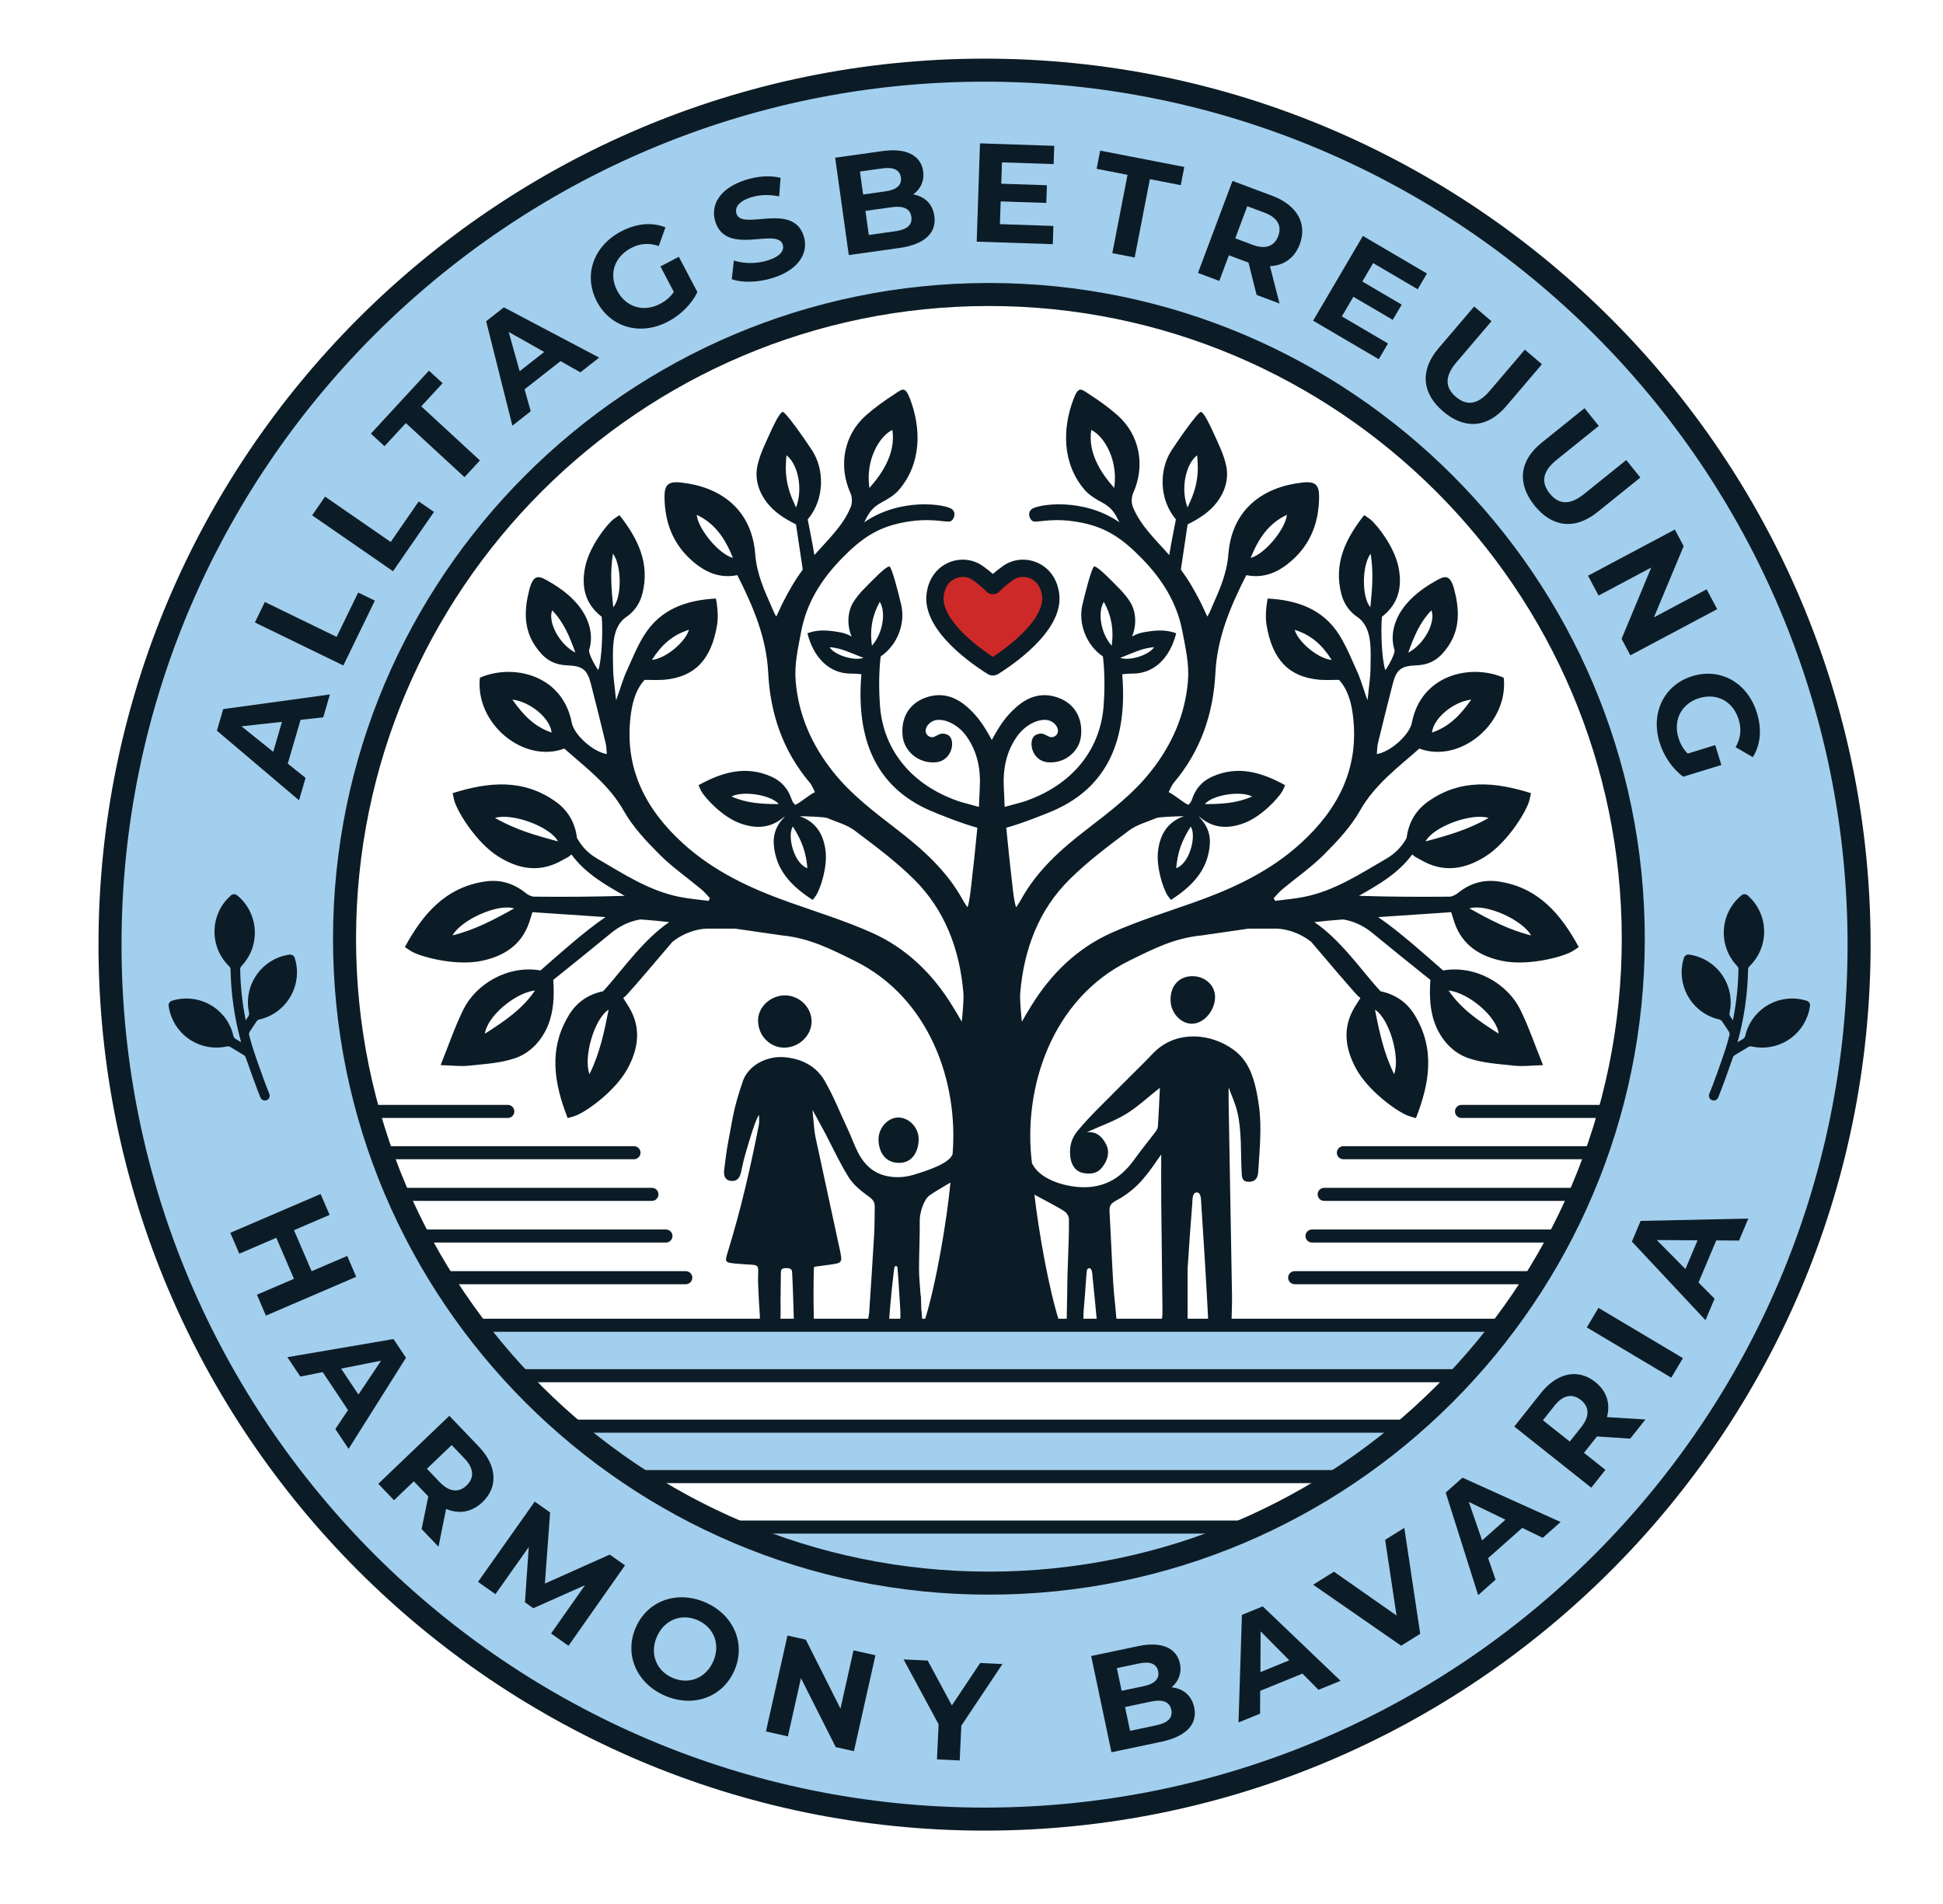<?xml version="1.0" encoding="UTF-8"?>
<svg xmlns="http://www.w3.org/2000/svg" version="1.1" viewBox="0 0 607.223 595.276" width="200" height="196">
  <defs>
    <style>
      .cls-1 {
        fill: #a3cfee;
      }

      .cls-2 {
        fill: #0c1c26;
      }

      .cls-3 {
        fill: #cd2928;
      }

      .cls-4 {
        fill: #028bc9;
      }
    </style>
  </defs>
  
  <g>
    <g id="v1">
      <path class="cls-1" d="M306.983,21.227c-151.385,0-274.106,122.721-274.106,274.106s122.722,274.106,274.106,274.106c151.384,0,274.106-122.721,274.106-274.106S458.368,21.227,306.983,21.227ZM308.881,495.127c-111.3,0-201.527-90.227-201.527-201.527s90.227-201.527,201.527-201.527,201.527,90.227,201.527,201.527-90.227,201.527-201.527,201.527Z"/>
      <polygon class="cls-1" points="149.503 414.335 161.986 430.108 455.42 431.917 468.416 414.69 149.503 414.335"/>
      <polygon class="cls-1" points="193.694 455.148 179.776 445.882 441.601 445.882 416.064 461.655 201.693 461.655 193.694 455.148"/>
      <polygon class="cls-1" points="236.885 479.544 243.349 477.428 392.116 477.428 360.872 489.543 309.052 494.96 255.618 487.79 236.885 479.544"/>
      <rect class="cls-2" x="149.503" y="412.291" width="320.912" height="4.086"/>
      <rect class="cls-2" x="161.985" y="428.066" width="294.813" height="4.086"/>
      <rect class="cls-2" x="176.283" y="443.84" width="262.812" height="4.086"/>
      <rect class="cls-2" x="196.482" y="459.612" width="224.23" height="4.086"/>
      <rect class="cls-2" x="228.482" y="475.386" width="163.635" height="4.086"/>
      <g>
        <path class="cls-2" d="M93.859,225.052l-3.998,13.702,5.562,4.457-2.043,7-25.675-21.765,1.968-6.746,33.363-4.586-2.091,7.167-7.087.77ZM88.045,225.687l-12.663,1.384,9.933,7.975,2.731-9.359Z"/>
        <path class="cls-2" d="M79.579,194.609l3.112-6.401,22.441,10.908,6.741-13.866,5.215,2.534-9.854,20.27-27.657-13.445Z"/>
        <path class="cls-2" d="M97.476,161.114l4.045-5.853,20.52,14.182,8.762-12.681,4.769,3.295-12.808,18.531-25.287-17.475Z"/>
        <path class="cls-2" d="M126.773,132.272l-6.668,7.232-4.261-3.928,18.158-19.693,4.263,3.928-6.668,7.232,18.337,16.91-4.823,5.23-18.337-16.91Z"/>
        <path class="cls-2" d="M175.13,112.907l-11.235,8.812,1.924,6.866-5.739,4.501-8.196-32.658,5.531-4.34,29.803,15.713-5.877,4.609-6.212-3.503ZM170.032,110.036l-11.105-6.254,3.43,12.274,7.675-6.02Z"/>
        <path class="cls-2" d="M206.367,83.298l5.754-3.02,5.792,11.039c-1.81,3.825-5.299,7.194-9.185,9.233-8.552,4.487-17.927,1.92-22.231-6.281-4.304-8.203-1.086-17.375,7.581-21.923,4.781-2.508,9.602-2.956,13.856-1.273l-2.084,5.853c-3.085-1.059-5.887-.828-8.647.62-5.287,2.774-7.046,8.209-4.333,13.378,2.672,5.092,8.183,6.81,13.392,4.077,1.709-.898,3.14-2.046,4.285-3.737l-4.181-7.966Z"/>
        <path class="cls-2" d="M228.666,87.296l.658-5.839c3.044,1.004,7.125,1.074,10.635-.056,4.012-1.291,5.212-3.152,4.634-4.949-1.76-5.476-17.561,3.758-21.057-7.109-1.599-4.972,1.081-10.401,9.399-13.076,3.679-1.185,7.722-1.516,10.989-.676l-.436,5.812c-3.213-.673-6.256-.524-8.847.31-4.012,1.291-5.075,3.292-4.484,5.13,1.734,5.394,17.548-3.799,21.004,6.942,1.573,4.89-1.137,10.375-9.497,13.064-4.639,1.49-9.763,1.618-13.0.445Z"/>
        <path class="cls-2" d="M292.003,67.533c.736,5.262-3.013,8.891-11.014,10.009l-15.742,2.204-4.258-30.443,14.873-2.081c7.611-1.062,11.968,1.563,12.631,6.304.426,3.044-.811,5.61-3.108,7.264,3.544.612,6.084,2.918,6.619,6.743ZM268.732,53.628l1.004,7.176,7.002-.98c3.434-.48,5.135-1.958,4.8-4.349-.334-2.394-2.368-3.307-5.803-2.824l-7.002.977ZM284.811,67.784c-.359-2.564-2.485-3.509-6.139-2.997l-8.219,1.147,1.052,7.524,8.219-1.15c3.654-.509,5.452-1.914,5.086-4.525Z"/>
        <path class="cls-2" d="M329.219,70.638l-.19,5.707-23.793-.796,1.024-30.729,23.223.776-.19,5.707-16.155-.538-.222,6.673,14.267.477-.184,5.531-14.267-.477-.237,7.112,16.726.559Z"/>
        <path class="cls-2" d="M352.389,54.659l-9.659-1.876,1.105-5.692,26.304,5.107-1.105,5.692-9.659-1.876-4.753,24.493-6.986-1.355,4.753-24.493Z"/>
        <path class="cls-2" d="M392.75,92.207l-2.545-10.097-.329-.126-5.796-2.172-3.006,8.016-6.66-2.496,10.788-28.777,12.456,4.671c7.688,2.88,11.003,8.672,8.584,15.125-1.618,4.317-4.984,6.667-9.326,6.866l2.987,11.671-7.153-2.681ZM395.254,66.514l-5.426-2.037-3.761,10.032,5.426,2.034c4.071,1.525,6.835.404,8.006-2.719,1.187-3.167-.176-5.786-4.245-7.311Z"/>
        <path class="cls-2" d="M433.821,107.384l-2.889,4.923-20.521-12.046,15.556-26.503,20.03,11.756-2.89,4.923-13.934-8.18-3.377,5.757,12.305,7.223-2.799,4.77-12.306-7.223-3.6,6.134,14.425,8.467Z"/>
        <path class="cls-2" d="M449.585,108.921l11.168-13.105,5.416,4.615-10.997,12.903c-3.79,4.446-3.417,7.937-.142,10.729,3.31,2.821,6.782,2.605,10.571-1.841l10.997-12.903,5.348,4.56-11.168,13.102c-5.868,6.886-13.06,7.337-19.712,1.665-6.652-5.669-7.349-12.839-1.481-19.725Z"/>
        <path class="cls-2" d="M481.85,138.41l13.408-10.79,4.46,5.54-13.203,10.627c-4.549,3.661-4.833,7.159-2.136,10.509,2.726,3.386,6.177,3.822,10.725.161l13.203-10.627,4.405,5.473-13.408,10.793c-7.046,5.669-14.194,4.773-19.671-2.034-5.479-6.807-4.827-13.983,2.218-19.652Z"/>
        <path class="cls-2" d="M536.731,190.451l-27.144,14.437-2.742-5.157,9.282-22.298-16.48,8.765-3.3-6.204,27.144-14.437,2.763,5.195-9.304,22.26,16.481-8.765,3.3,6.204Z"/>
        <path class="cls-2" d="M536.122,232.948l1.915,6.213-11.922,3.676c-3.431-2.482-6.105-6.532-7.398-10.729-2.848-9.236,1.395-17.99,10.253-20.72,8.857-2.731,17.292,2.116,20.178,11.475,1.592,5.165,1.149,9.989-1.288,13.866l-5.375-3.123c1.607-2.839,1.892-5.64.973-8.622-1.76-5.707-6.784-8.435-12.366-6.714-5.499,1.695-8.2,6.804-6.466,12.429.571,1.847,1.437,3.465,2.89,4.899l8.606-2.652Z"/>
      </g>
      <g>
        <path class="cls-2" d="M111.258,399.189l-28.232,12.131-2.808-6.532,11.575-4.975-5.511-12.824-11.575,4.972-2.808-6.532,28.233-12.131,2.807,6.532-11.131,4.785,5.512,12.824,11.131-4.782,2.807,6.532Z"/>
        <path class="cls-2" d="M108.699,440.858l-7.921-11.873-6.992,1.39-4.046-6.064,33.181-5.663,3.9,5.847-17.947,28.496-4.143-6.21,3.968-5.923ZM111.95,435.997l7.087-10.586-12.498,2.476,5.411,8.11Z"/>
        <path class="cls-2" d="M131.705,478.052l2.09-10.205-.243-.252-4.282-4.475-6.188,5.921-4.92-5.142,22.214-21.253,9.201,9.614c5.678,5.935,6.152,12.593,1.169,17.361-3.332,3.187-7.385,3.843-11.386,2.139l-2.373,11.815-5.283-5.523ZM145.114,455.983l-4.008-4.188-7.742,7.407,4.007,4.191c3.007,3.14,5.985,3.33,8.396,1.024,2.444-2.338,2.353-5.291-.653-8.435Z"/>
        <path class="cls-2" d="M172.173,510.696l10.605-15.081-16.151,7.185-2.618-1.85,1.188-17.276-10.413,14.736-5.449-3.851,17.734-25.096,4.804,3.395-1.627,22.234,20.27-9.058,4.769,3.369-17.662,25.146-5.449-3.851Z"/>
        <path class="cls-2" d="M198.657,508.829c3.652-8.37,12.874-11.721,21.768-7.84,8.853,3.863,12.725,12.883,9.055,21.291-3.67,8.411-12.915,11.706-21.768,7.843-8.894-3.881-12.707-12.924-9.055-21.294ZM222.881,519.4c2.335-5.35.152-10.665-4.879-12.86s-10.41-.181-12.745,5.168c-2.335,5.353-.152,10.665,4.879,12.86s10.41.184,12.745-5.168Z"/>
        <path class="cls-2" d="M273.584,517.506l-6.722,29.995-5.698-1.276-10.874-21.563-4.081,18.209-6.856-1.536,6.722-29.992,5.742,1.288,10.83,21.552,4.081-18.212,6.856,1.536Z"/>
        <path class="cls-2" d="M300.433,539.52l-.511,10.878-7.104-.334.515-10.963-10.959-20.293,7.542.354,7.561,14.024,8.841-13.255,6.973.328-12.858,19.26Z"/>
        <path class="cls-2" d="M373.233,533.813c1.096,5.201-2.397,9.078-10.306,10.744l-15.561,3.278-6.338-30.089,14.7-3.096c7.523-1.583,12.052.738,13.04,5.423.634,3.009-.426,5.657-2.603,7.463,3.579.369,6.272,2.493,7.068,6.278ZM349.053,521.533l1.494,7.091,6.92-1.457c3.396-.714,4.991-2.309,4.494-4.671-.499-2.365-2.592-3.137-5.986-2.42l-6.921,1.457ZM366.073,534.557c-.534-2.534-2.722-3.33-6.333-2.57l-8.124,1.709,1.567,7.437,8.124-1.709c3.61-.761,5.309-2.286,4.766-4.867Z"/>
        <path class="cls-2" d="M407.075,523.242l-13.211,5.394-.031,7.129-6.749,2.754,1.064-33.636,6.504-2.657,24.344,23.264-6.911,2.821-5.01-5.069ZM402.96,519.089l-8.961-9.052-.063,12.737,9.024-3.685Z"/>
        <path class="cls-2" d="M438.921,477.681l4.968,33.126-5.963,3.717-27.516-19.073,6.522-4.065,19.554,13.688-3.566-23.653,6.001-3.74Z"/>
        <path class="cls-2" d="M475.789,477.684l-10.67,9.465,2.334,6.731-5.451,4.838-10.147-32.073,5.253-4.659,30.667,13.863-5.581,4.952-6.405-3.117ZM470.531,475.129l-11.45-5.564,4.162,12.031,7.289-6.468Z"/>
        <path class="cls-2" d="M509.541,449.778l-10.391-.679-.218.275-3.85,4.846,6.706,5.324-4.424,5.572-24.071-19.111,8.272-10.419c5.105-6.43,11.635-7.805,17.034-3.521,3.61,2.868,4.811,6.793,3.669,10.987l12.023.743-4.75,5.982ZM485.859,439.5l-3.603,4.539,8.391,6.661,3.603-4.539c2.703-3.404,2.486-6.38-.127-8.455-2.647-2.101-5.561-1.61-8.263,1.794Z"/>
        <path class="cls-2" d="M495.974,415.01l3.636-6.114,26.408,15.719-3.636,6.111-26.408-15.716Z"/>
        <path class="cls-2" d="M536.437,387.81l-5.544,13.152,5.013,5.069-2.832,6.717-23.008-24.566,2.729-6.474,33.668-.729-2.899,6.88-7.128-.05ZM530.588,387.778l-12.738-.079,8.953,9.064,3.786-8.985Z"/>
      </g>
      <path class="cls-2" d="M309.052,498.559c-113.061,0-205.043-91.981-205.043-205.042s91.982-205.045,205.043-205.045c113.063,0,205.045,91.984,205.045,205.045s-91.982,205.042-205.045,205.042ZM309.052,95.672c-109.091,0-197.844,88.753-197.844,197.845,0,109.09,88.753,197.842,197.844,197.842,109.093,0,197.845-88.753,197.845-197.842,0-109.093-88.753-197.845-197.845-197.845Z"/>
      <path class="cls-2" d="M307.69,572.333c-152.739,0-277-124.261-277-277.001C30.69,142.595,154.951,18.333,307.69,18.333s277,124.261,277,276.999c0,152.74-124.261,277.001-277,277.001ZM307.69,25.533c-148.769,0-269.801,121.03-269.801,269.799s121.032,269.802,269.801,269.802,269.801-121.033,269.801-269.802S456.458,25.533,307.69,25.533Z"/>
      <path class="cls-2" d="M497.706,358.345h-77.842c-1.128,0-2.043.916-2.043,2.043s.915,2.043,2.043,2.043h77.842c1.128,0,2.043-.916,2.043-2.043s-.915-2.043-2.043-2.043Z"/>
      <path class="cls-2" d="M500.372,345.438h-43.574c-1.128,0-2.043.916-2.043,2.043s.915,2.043,2.043,2.043h43.574c1.128,0,2.043-.916,2.043-2.043s-.915-2.043-2.043-2.043Z"/>
      <path class="cls-2" d="M158.649,345.438h-43.576c-1.128,0-2.043.916-2.043,2.043s.915,2.043,2.043,2.043h43.576c1.128,0,2.043-.916,2.043-2.043s-.915-2.043-2.043-2.043Z"/>
      <path class="cls-2" d="M492.77,371.368h-78.906c-1.128,0-2.043.916-2.043,2.043s.915,2.043,2.043,2.043h78.906c1.128,0,2.043-.916,2.043-2.043s-.915-2.043-2.043-2.043Z"/>
      <path class="cls-2" d="M487.77,384.395h-77.706c-1.128,0-2.043.916-2.043,2.043s.915,2.043,2.043,2.043h77.706c1.128,0,2.043-.916,2.043-2.043s-.915-2.043-2.043-2.043Z"/>
      <path class="cls-2" d="M480.414,397.421h-75.773c-1.128,0-2.043.916-2.043,2.043s.915,2.043,2.043,2.043h75.773c1.128,0,2.043-.916,2.043-2.043s-.915-2.043-2.043-2.043Z"/>
      <path class="cls-2" d="M198.094,358.345h-78.332c-1.128,0-2.043.916-2.043,2.043s.915,2.043,2.043,2.043h78.332c1.128,0,2.043-.916,2.043-2.043s-.915-2.043-2.043-2.043Z"/>
      <path class="cls-2" d="M203.705,371.368h-78.095c-1.128,0-2.043.916-2.043,2.043s.915,2.043,2.043,2.043h78.095c1.128,0,2.043-.916,2.043-2.043s-.915-2.043-2.043-2.043Z"/>
      <path class="cls-2" d="M208.092,384.395h-75.502c-1.128,0-2.043.916-2.043,2.043s.915,2.043,2.043,2.043h75.502c1.128,0,2.043-.916,2.043-2.043s-.915-2.043-2.043-2.043Z"/>
      <path class="cls-2" d="M214.291,397.421h-75.381c-1.128,0-2.043.916-2.043,2.043s.915,2.043,2.043,2.043h75.381c1.128,0,2.043-.916,2.043-2.043s-.915-2.043-2.043-2.043Z"/>
      <path class="cls-2" d="M564.593,312.848c-7.937-2.449-16.357,2-18.806,9.938-.107.347-.202.698-.283,1.052-.093.403-.333.756-.687.97l-1.732,1.048c2.058-7.412,3.166-15.055,3.3-22.744.007-.393.178-.76.46-1.034,5.769-5.582,6.149-14.773.756-20.817-.388-.435-.802-.847-1.238-1.234-.574-.596-1.522-.616-2.121-.045-6.413,5.314-7.304,14.82-1.99,21.233.219.265.448.522.684.771.28.295.447.682.44,1.089-.093,5.349-.674,10.679-1.736,15.923l-.823-1.245c-.224-.339-.288-.754-.202-1.151,1.711-7.868-3.078-15.755-10.941-17.81-.523-.137-1.052-.245-1.586-.325-.814-.18-1.619.331-1.805,1.143-2.436,7.966,2.047,16.398,10.013,18.834.345.105.693.198,1.044.279.382.088.721.307.937.634l2.07,3.121c.238.359.316.805.208,1.222-.409,1.582-.865,3.153-1.367,4.712-.002.011-.007.022-.015.03-.839,2.631-3.815,10.99-4.902,13.525-.332.773.023,1.665.801,1.985l0.0 0c.758.312,1.633-.037,1.957-.789.949-2.202,3.822-10.214,4.589-12.49.112-.333.337-.616.638-.798l4.193-2.535c.331-.2.726-.253,1.103-.169,7.857,1.746,15.756-3.015,17.829-10.866.172-.653.301-1.316.384-1.986.002-.705-.485-1.317-1.173-1.473Z"/>
      <path class="cls-2" d="M53.769,312.848c7.937-2.449,16.357,2,18.806,9.938.107.347.202.698.283,1.052.093.403.333.756.687.97l1.732,1.048c-2.058-7.412-3.166-15.055-3.3-22.744-.007-.393-.178-.76-.46-1.034-5.769-5.582-6.149-14.773-.756-20.817.388-.435.802-.847,1.238-1.234.574-.596,1.522-.616,2.121-.045,6.413,5.314,7.304,14.82,1.99,21.233-.219.265-.448.522-.684.771-.28.295-.447.682-.44,1.089.093,5.349.674,10.679,1.736,15.923l.823-1.245c.224-.339.288-.754.202-1.151-1.711-7.868,3.078-15.755,10.941-17.81.523-.137,1.052-.245,1.586-.325.814-.18,1.619.331,1.805,1.143,2.436,7.966-2.047,16.398-10.013,18.834-.345.105-.693.198-1.044.279-.382.088-.721.307-.937.634l-2.07,3.121c-.238.359-.316.805-.208,1.222.409,1.582.865,3.153,1.367,4.712.002.011.007.022.015.03.839,2.631,3.815,10.99,4.902,13.525.332.773-.023,1.665-.801,1.985l-0.0 0c-.758.312-1.633-.037-1.957-.789-.949-2.202-3.822-10.214-4.589-12.49-.112-.333-.337-.616-.638-.798l-4.193-2.535c-.331-.2-.726-.253-1.103-.169-7.857,1.746-15.756-3.015-17.829-10.866-.172-.653-.301-1.316-.384-1.986-.002-.705.485-1.317,1.173-1.473Z"/>
      <g>
        <path class="cls-3" d="M305.526,179.124c-4.706-3.325-12.502-.914-13.308,7.122-.405,4.042,1.958,8.245,5.403,12.063,3.462,3.837,8.099,7.377,12.436,10.112.148.093.336.093.483,0,4.337-2.735,8.974-6.275,12.436-10.112,3.446-3.819,5.809-8.021,5.403-12.063-.806-8.036-8.603-10.447-13.308-7.122-1.683,1.189-3.317,2.526-4.761,4.003h-.024c-.679-.694-2.328-2.284-4.761-4.003l0-0Z"/>
        <path class="cls-2" d="M310.302,211.189c-.588,0-1.177-.164-1.689-.489-3.644-2.294-8.86-6-12.996-10.583-4.481-4.966-6.528-9.725-6.086-14.141.464-4.615,2.918-8.259,6.733-9.997,3.559-1.618,7.703-1.264,10.82.942h0c1.279.901,2.354,1.771,3.213,2.517.988-.863,2.065-1.703,3.218-2.52,3.111-2.201,7.259-2.561,10.82-.939,3.815,1.738,6.269,5.382,6.733,9.997.442,4.416-1.605,9.175-6.086,14.141-4.135,4.583-9.352,8.288-13,10.586-.509.325-1.095.486-1.68.486ZM309.106,206.134c-.003.003-.006.003-.009.006.003-.003.006-.003.009-.006ZM311.488,206.131c.003,0,.006.003.009.006-.003-.003-.006-.006-.009-.006ZM300.89,180.371c-.803,0-1.62.17-2.387.521-2.05.934-3.329,2.932-3.598,5.622-.356,3.535,2.372,7.381,4.722,9.986,2.657,2.947,6.414,6.064,10.672,8.865,4.263-2.804,8.016-5.918,10.673-8.865,2.35-2.605,5.078-6.45,4.722-9.986-.269-2.69-1.548-4.688-3.598-5.622-1.817-.834-3.913-.661-5.465.436-1.683,1.188-3.158,2.429-4.388,3.688-1.016,1.036-2.872,1.039-3.888-.003-.552-.565-2.082-2.057-4.384-3.685h-.001c-.898-.635-1.977-.957-3.079-.957Z"/>
      </g>
      <g>
        <path class="cls-2" d="M453.579,285.187c.335,1.075.644,2.151,1.005,3.209,2.449,7.199,8.117,10.641,15.027,12.042,7.543,1.53,17.851-.941,21.492-2.829.697-.361,2.349-1.516,2.349-1.516-5.549-10.221-12.591-18.63-25.007-20.493-4.705-.706-8.968.53-12.715,3.559-.755.61-1.821,1.168-2.748,1.177-9.359.086-18.719.052-28.253-.264,6.113-3.472,12.196-6.905,16.657-12.927l.889.718c.988.54,1.959,1.098,2.953,1.608,6.767,3.47,13.233,2.003,19.173-1.795,6.485-4.145,12.175-13.09,13.479-16.978.249-.744.633-2.723.633-2.723-11.096-3.488-22.003-4.634-32.221,2.661-3.86,2.756-6.058,6.596-6.653,11.356-1.476,2.628-3.429,4.771-6.221,6.39-8.285,4.805-16.331,10.17-25.959,12.051-2.949.576-5.964.821-8.948,1.218-.138-.289-.275-.578-.412-.867.892-.922,1.708-1.934,2.687-2.751,4.369-3.644,9.1-6.919,13.096-10.928,4.135-4.149,8.302-8.58,11.153-13.623,4.642-8.211,11.889-13.524,18.581-19.443,12.665,4.753,27.917-7.752,26.389-22.153-10.139-4.444-25.785-1.12-28.731,14.089-.712,3.675-6.51,9.045-10.944,9.784.114-1.197.087-2.312.34-3.358,1.515-6.25,3.052-12.495,4.665-18.721,1.161-4.482,2.729-5.474,7.36-5.664,4.749-.195,7.473-2.318,10.007-6.058,3.68-5.432,3.445-11.425,1.838-17.616-1.416-5.456-3.429-4.086-6.355-2.409-12.698,7.278-13.968,16.205-12.355,21.189.372,1.151-1.997,5.28-2.843,6.396-1.185-3.554-1.435-12.724-1.079-16.489.007-.074.029-.135.04-.202.352-.299.708-.595,1.05-.904,4.492-4.064,5.221-9.296,4.064-14.793-1.262-6-6.324-12.76-8.854-14.827-.484-.396-1.851-1.239-1.851-1.239-5.725,7.285-9.651,15.091-7.095,24.76.855,3.234,2.763,5.695,5.523,7.465,4.218,3.503,3.639,10.103,3.561,15.996-.031,2.313-.411,4.621-.632,6.932-.137,1.118-.137,1.772-.317,2.674-.748-2.001-2.181-6.655-3.065-8.594-1.787-3.919-3.38-7.981-5.64-11.62-5.163-8.315-13.341-11.067-22.487-11.55-.636,3.395-.718,6.191-.318,8.512,1.815,10.503,6.832,15.969,16.361,16.868,1.793.169,3.956.049,6.265.049,2.951,3.24,3.973,7.608,4.44,11.961,1.722,16.024-4.857,28.623-16.462,39.175-9.651,8.777-21.121,14.101-33.22,18.395-8.633,3.064-17.431,5.783-25.778,9.504-10.858,4.84-19.132,12.927-25.327,23.094-.53.871-1.052,1.743-1.605,2.646-.4.715-.711,1.286-1.208,2.093-.228-2.289-.696-6.844-.5-9.096,1.174-13.539,5.734-25.814,15.487-35.468,5.658-5.6,12.133-10.417,18.522-15.212,2.449-1.838,5.666-2.669,8.559-3.898.826-.351,5.613-.501,8.597-.575-.319.125-.641.246-.956.381-4.585,1.96-6.553,5.837-7.126,10.424-.624,5.008,1.504,11.625,2.92,13.911.271.438,1.108,1.461,1.108,1.461,6.407-4.137,11.554-9.16,12.154-17.37.227-3.111-.793-5.837-2.96-8.136-.173-.184-.329-.416-.475-.648.249.209.496.425.751.627,4.235,3.364,8.949,3.243,13.622,1.423,5.101-1.987,10.317-7.431,11.769-9.961.278-.484.822-1.811.822-1.811-7.252-3.98-14.7-6.3-22.844-2.638-3.086,1.388-5.161,3.768-6.237,7.021-.216.655-.639,1.399-1.191,1.761-1.299-.485-4.749-3.445-6.123-3.958.455-.844.881-2.095,1.676-3.036,8.372-9.912,12.3-21.563,12.938-34.298.549-10.96,4.641-20.619,9.652-30.513,5.729,1.147,10.324-1.054,14.421-4.746,5.785-5.212,8.222-11.843,8.34-19.448.062-4.018-1.082-5.207-5.174-4.765-12.155,1.314-22.109,8.221-23.195,22.466-.459,6.02-2.792,11.168-5.13,16.448-.242.547-.663,1.706-1.44,2.993-.736-1.477-1.459-3.211-2.268-4.772-2.122-4.095-3.795-6.915-6.01-9.911.746-4.849,1.612-10.682,2.11-14.134,3.448-1.719,6.775-3.775,9.192-6.941,2.467-3.231,3.696-7.275,2.908-11.194-.763-3.797-2.635-7.399-4.246-10.985-.859-1.914-2.845-6.047-3.716-6.047s-6.567,8.043-9.167,12.027c-3.821,5.855-4.055,15.142,1.367,21.588-.568,3.006-1.412,7.029-2.089,11.153-4.108-4.732-8.897-9.022-11.368-15.053-.512-1.248-.455-3.118.104-4.356,3.829-8.481,2.075-18.15-4.868-24.289-2.741-2.424-5.755-4.583-8.834-6.568-2.532-1.632-3.341-2.771-4.962,1.504-3.47,9.15-3.606,20.067,3.475,28.345,1.381,1.615,3.363,2.835,5.273,3.853,3.45,1.84,4.206,3.574,5.618,6.318-11.332-7.859-25.473-5.684-27.455-4.109-1.462,1.162-.6,3.525.637,3.825,1.548.375,6.386-1.392,15.26.45,7.587,1.575,12.572,4.953,18.686,11.254,6.083,6.268,10.854,13.557,12.575,22.758.969,5.183,2.161,10.149,1.716,15.46-.893,10.647-5.016,19.887-11.577,28.205-5.687,7.209-12.921,12.649-20.101,18.19-8.03,6.197-15.503,12.804-20.533,21.964-.176.32-.819,1.437-1.513,2.345-.544-1.5-.87-4.364-1.035-5.746-.761-6.362-1.422-12.736-2.04-19.114,4.716-1.265,12.215-4.248,14.854-5.405,16.883-7.404,23.108-22.218,21.398-42.58.821-.1,1.815-.206,3.2-.199,6.836.037,11.752-5.003,13.672-12.601-3.38-1.334-6.881-.914-10.253-.309-1.327.239-2.49.72-3.575,1.314.149-.374.317-.738.436-1.129.992-3.272.769-6.82-1.005-9.676-1.719-2.766-4.254-5.052-6.58-7.403-1.241-1.254-4.022-3.926-4.708-3.67-.686.256-2.805,8.27-3.68,12.174-1.212,5.406,1.025,12.232,6.443,15.921,0,0,.944,6.329.222,15.593-1.079,13.844-10.023,24.707-24.606,29.701-1.09.373-3.916,1.077-6.32,1.762-.079-1.937-.139-3.876-.252-5.811-.343-5.847.671-11.331,4.112-16.22,2.954-4.195,7.646-5.885,10.213-4.929,2.567.956,3.582,3.967,1.382,4.983-1.994.92-2.822-2.009-5.753-.506-2.505,1.284-1.523,8.053,3.79,8.527,5.407.482,9.781-3.452,10.342-7.956.71-5.702-1.867-10.454-7.33-12.316-4.569-1.557-8.865-.577-13.021,3.154-3.023,2.713-4.945,5.423-7.501,10.147-2.556-4.725-4.479-7.434-7.501-10.147-4.156-3.73-8.452-4.71-13.021-3.154-5.463,1.862-8.04,6.614-7.33,12.316.561,4.504,4.935,8.439,10.342,7.956,5.314-.474,6.295-7.242,3.79-8.527-2.931-1.504-3.759,1.426-5.753.506-2.2-1.016-1.184-4.027,1.382-4.983,2.567-.956,7.259.734,10.213,4.929,3.441,4.888,4.454,10.373,4.112,16.22-.113,1.935-.173,3.874-.252,5.811-2.405-.686-5.23-1.389-6.32-1.762-14.582-4.994-23.527-15.857-24.606-29.701-.722-9.265.222-15.593.222-15.593,5.418-3.688,7.654-10.515,6.443-15.921-.875-3.904-2.994-11.918-3.68-12.174-.686-.257-3.467,2.415-4.708,3.67-2.325,2.351-4.86,4.637-6.579,7.403-1.774,2.855-1.997,6.404-1.005,9.676.119.392.286.755.435,1.129-1.085-.594-2.248-1.076-3.575-1.314-3.372-.606-6.873-1.025-10.253.309,1.921,7.599,6.836,12.638,13.672,12.601,1.385-.007,2.379.098,3.2.199-1.71,20.362,4.514,35.176,21.398,42.58,2.64,1.157,10.139,4.14,14.854,5.405-.618,6.377-1.278,12.752-2.04,19.114-.166,1.382-.492,4.247-1.035,5.746-.694-.908-1.337-2.025-1.513-2.345-5.03-9.16-12.503-15.767-20.533-21.964-7.18-5.541-14.414-10.981-20.101-18.19-6.561-8.319-10.685-17.558-11.577-28.205-.445-5.311.747-10.278,1.716-15.46,1.72-9.201,6.491-16.49,12.575-22.758,6.114-6.301,11.099-9.679,18.686-11.254,8.875-1.842,13.712-.075,15.26-.45,1.237-.3,2.1-2.662.637-3.825-1.982-1.575-16.123-3.75-27.455,4.109,1.412-2.744,2.168-4.478,5.618-6.318,1.91-1.018,3.891-2.238,5.273-3.853,7.082-8.278,6.946-19.195,3.475-28.345-1.621-4.275-2.431-3.136-4.962-1.504-3.079,1.985-6.093,4.144-8.834,6.568-6.944,6.139-8.697,15.808-4.868,24.289.559,1.238.616,3.107.104,4.356-2.471,6.031-7.26,10.321-11.368,15.053-.676-4.124-1.52-8.147-2.089-11.153,5.421-6.446,5.188-15.734,1.367-21.588-2.6-3.984-8.296-12.027-9.167-12.027s-2.857,4.133-3.716,6.047c-1.611,3.586-3.483,7.188-4.246,10.985-.788,3.919.441,7.964,2.908,11.194,2.417,3.165,5.744,5.222,9.192,6.941.498,3.452,1.364,9.285,2.11,14.134-2.215,2.996-3.888,5.816-6.01,9.911-.809,1.561-1.531,3.295-2.268,4.772-.776-1.287-1.198-2.446-1.44-2.993-2.338-5.28-4.671-10.428-5.13-16.448-1.086-14.245-11.04-21.152-23.195-22.466-4.092-.442-5.236.746-5.173,4.765.118,7.605,2.555,14.236,8.34,19.448,4.097,3.692,8.692,5.893,14.421,4.746,5.011,9.894,9.103,19.553,9.652,30.513.638,12.735,4.566,24.386,12.938,34.298.794.941,1.22,2.192,1.675,3.036-1.374.513-4.824,3.473-6.122,3.958-.552-.362-.975-1.107-1.191-1.761-1.076-3.254-3.151-5.634-6.237-7.021-8.144-3.662-15.592-1.342-22.844,2.638,0,0,.544,1.326.822,1.811,1.452,2.53,6.668,7.975,11.768,9.961,4.673,1.82,9.387,1.942,13.622-1.423.255-.202.502-.418.751-.627-.146.232-.302.464-.475.648-2.167,2.299-3.187,5.025-2.96,8.136.6,8.211,5.747,13.233,12.154,17.37,0,0,.838-1.023,1.108-1.461,1.415-2.286,3.545-8.903,2.92-13.911-.573-4.587-2.541-8.465-7.126-10.424-.315-.135-.637-.256-.956-.381,2.984.074,7.772.224,8.597.575,2.893,1.229,6.109,2.06,8.559,3.898,6.388,4.795,12.864,9.612,18.522,15.212,9.754,9.655,14.313,21.929,15.487,35.468.195,2.252-.272,6.807-.5,9.096-.498-.807-.808-1.379-1.208-2.093-.553-.903-1.074-1.775-1.605-2.646-6.195-10.168-14.468-18.254-25.327-23.094-8.347-3.721-17.145-6.44-25.778-9.504-12.098-4.294-23.568-9.618-33.219-18.395-11.604-10.552-18.184-23.152-16.462-39.175.468-4.353,1.49-8.721,4.44-11.961,2.309,0,4.473.12,6.265-.049,9.529-.899,14.547-6.364,16.361-16.868.401-2.321.319-5.116-.318-8.512-9.147.483-17.324,3.235-22.487,11.55-2.26,3.639-3.853,7.7-5.64,11.62-.884,1.939-2.316,6.593-3.065,8.594-.181-.902-.181-1.557-.317-2.674-.221-2.311-.601-4.619-.632-6.932-.078-5.893-.657-12.493,3.561-15.996,2.76-1.77,4.667-4.231,5.523-7.465,2.556-9.67-1.37-17.475-7.095-24.76,0,0-1.366.844-1.851,1.239-2.53,2.067-7.592,8.827-8.854,14.827-1.156,5.496-.428,10.728,4.065,14.793.342.309.698.605,1.05.904.012.067.033.128.04.202.356,3.765.106,12.936-1.079,16.489-.846-1.117-3.215-5.246-2.843-6.396,1.612-4.984.343-13.911-12.355-21.189-2.927-1.677-4.939-3.048-6.356,2.409-1.607,6.191-1.842,12.184,1.838,17.616,2.534,3.741,5.258,5.863,10.007,6.058,4.631.191,6.198,1.183,7.36,5.664,1.613,6.226,3.151,12.471,4.665,18.721.253,1.047.226,2.161.34,3.358-4.435-.739-10.233-6.109-10.944-9.784-2.945-15.209-18.592-18.533-28.731-14.089-1.528,14.401,13.724,26.905,26.389,22.153,6.692,5.919,13.938,11.232,18.581,19.443,2.851,5.043,7.018,9.475,11.153,13.623,3.997,4.01,8.728,7.284,13.097,10.928.979.817,1.795,1.829,2.687,2.751-.138.289-.275.578-.412.867-2.985-.397-5.999-.641-8.949-1.218-9.628-1.881-17.674-7.246-25.959-12.051-2.792-1.619-4.745-3.763-6.221-6.39-.595-4.76-2.794-8.601-6.653-11.356-10.218-7.295-21.126-6.149-32.221-2.661,0,0,.384,1.978.633,2.723,1.304,3.888,6.994,12.833,13.479,16.978,5.94,3.797,12.406,5.265,19.173,1.795.994-.51,1.965-1.069,2.953-1.608l.889-.718c4.461,6.022,10.544,9.455,16.657,12.927-9.534.316-18.894.35-28.253.264-.928-.008-1.994-.567-2.748-1.177-3.747-3.029-8.01-4.265-12.715-3.559-12.416,1.863-19.458,10.272-25.007,20.493,0,0,1.652,1.155,2.349,1.516,3.641,1.888,13.95,4.359,21.492,2.829,6.909-1.402,12.577-4.843,15.027-12.042.36-1.058.669-2.134,1.005-3.209.596.04,1.013.067,1.431.095,7.137.477,14.274.962,21.411,1.443-6.681,4.506-15.499,12.48-20.309,16.676-10.355-1.763-20.196,4.348-24.082,12.153-2.644,5.31-4.539,10.994-7.151,17.449,3.577.098,6.248.464,8.849.181,4.874-.53,9.929-.79,14.494-2.365,4.712-1.626,8.287-5.5,10.205-10.192,1.879-4.597,1.991-9.473,1.665-14.266,4.626-3.694,13.563-10.901,18.455-14.944,3.25-2.585,6.489-3.582,8.784-3.956.363.025.726.047,1.089.073,2.626.189,5.264.47,7.929.763-7.634,5.152-14.072,14.088-19.011,19.767-.537.618-1.101,1.224-1.65,1.84-4.579.958-8.181,3.373-10.62,7.334-6.584,10.69-4.701,21.494-.468,32.327,0,0,1.948-.517,2.674-.817,3.791-1.565,12.328-7.848,16.024-14.6,3.385-6.184,4.411-12.735.489-19.25-.577-.958-1.2-1.888-1.805-2.837.181-.188.291-.302.435-.451l.147-.037c2.997-3.175,9.983-11.486,14.767-17.091,4.326-3.424,8.677-4.063,10.703-4.149h1.135c.006 0.0.049.003.049.003l-.002-.003h7.724l14.667,2.117c8.576.849,15.009,4.153,22.671,7.929,23.376,11.523,32.548,37.807,30.651,60.502-1.086,3-8.371,5.248-12.327,6.448-1.876.569-3.909.803-5.831.683-5.217-.326-8.842-2.773-11.394-7.668-1.031-1.977-2.069-4.91-3.205-7.302-2.423-5.099-4.45-10.385-7.296-15.248-2.767-4.728-7.538-6.922-12.79-7.284-5.292-.365-11.055,2.554-12.76,7.609-3.056,9.063-3.044,11.267-4.499,18.672-.634,3.228-.916,6.021-1.275,8.774-.225,1.725.044,3.308,1.875,3.604,1.807.292,2.925-.529,3.383-2.747.397-1.922.84-3.844,1.386-5.73,1.074-3.706,2.78-9.7,4.169-12.144.058.378.102.523.096,1.245,0,.71.009,1.383-.125,2.067-2.6,13.289-5.65,26.5-9.645,39.444-1.002,3.247-1.028,3.413,2.459,3.752,8.908.865,6.641-.994,7.019,7.054.135,2.886.281,6.263.504,9.143.156,2.009-.572,3.094-2.693,3.072l10.552.246c-.866-.162-1.483-.574-1.42-1.954.11-2.406.027-4.821.027-7.232.035,0-.004-.122.032-.122,0-2.411.068-4.7.077-7.11.005-1.269.155-1.707,1.905-1.687,1.679.019,1.592.996,1.624,1.567.278,4.926.373,9.863.536,14.795.031.924-.204,1.541-.878,1.766l8.63.098c-.956-.409-1.485-1.259-1.515-2.437-.12-4.846-.121-10.906.02-15.751.018-.611.705-.499,1.54-.639.995-.167,2.249-.298,3.278-.443,4.077-.577,4.17-.591,3.29-4.729-2.5-11.744-5.108-23.465-7.608-35.21-.4-1.878-.462-3.828-.68-5.744-.089-1.073-.249-2.162-.22-2.685.893,1.68,3.131,5.713,4.016,7.397,2.414,4.595,4.565,9.356,7.335,13.725,1.479,2.333,3.862,4.212,6.148,5.865,1.289.932,1.984,1.729,1.937,3.269-.083,2.772-.016,5.55-.176,8.316-.473,8.185-1.02,16.366-1.556,24.548-.053.803-.284,1.594-.338,2.397-.07,1.044-.412,1.724-1.015,2.12h7.976c-.263-.296-.468-.632-.457-.862.283-5.893,1.559-17.204,1.715-17.594.265-.665.802-.44.924-.023.094.32.65,8.627.889,12.946.089,1.604.096,3.255-.213,4.815-.048.241-.264.496-.547.719h7.762l-.31-4.667c-.211-.034-.113-5.073-.324-5.107-.176-2.716-.494-5.432-.497-8.148-.005-5.077.288-10.155.225-15.23-.028-2.302,1.194-6.349,2.982-7.744.846-.66,3.898-2.501,6.613-4.082-.994,10.998-4.487,32.194-8.188,43.557h42.244c-3.309-10.158-6.457-28.197-7.797-39.768,3.532,1.921,8.283,4.348,9.647,5.416.609.477,1.134,1.476,1.143,2.242.085,7.294-.523,14.758-.523,22.053l-.224,11.479h5.572c-.38-.276-.314-.63-.323-1.423-.019-1.675.05-3.36.219-5.026.379-3.732.708-10.72.959-11.288.251-.567.985-.68,1.324.026.321.668.323,1.788.427,2.744.474,4.347.863,8.704,1.28,13.058.077.806.024,1.501-.45,1.909h7.529c-.546-.425-.853-1.152-.937-2.233-.296-3.822-.792-7.63-1.02-11.455-.443-7.433-.734-14.875-1.145-22.31-.108-1.947.608-2.578,2.533-3.608,2.758-1.475,5.732-3.867,7.866-6.372,2.527-2.968,3.352-4.404,5.759-7.782,0,5.321-.037,10.041.007,14.761.107,11.289.254,22.578.382,33.867.045,3.948-.375,4.449-4.294,4.894-.849.097-1.702.168-2.554.238h15.172c-.436-.39-.461-1.206-.466-2.883-.015-5.074-.004-10.148-.004-15.223.06-.004.011-.895.071-.899.41-6.752.869-12.622,1.392-19.365.093-1.197-.048-3.496,1.386-3.506,1.433-.01,1.336,2.259,1.415,3.428.793,11.812,1.515,23.629,2.126,35.451.098,1.889.004,2.657-.803,2.997h9.876c-1.2-.217-1.727-.928-1.704-2.398.037-2.371.171-4.742.131-7.111-.338-20.203-.707-40.406-1.064-60.609-.014-.768-.002-1.537-.002-2.306-.009-.893-.023-1.828.038-2.267.628,1.954,2.034,4.805,2.711,7.748,1.39,6.042,1.003,12.432,1.315,18.626.078,1.556.058,3.042,2.156,3.107,1.985.061,2.908-1.118,3.021-2.917.403-6.418,1.145-13.847.321-20.215-1.303-10.063-3.606-14.978-8.126-18.233-7.131-5.135-17.29-5.859-24.094.273-1.171,1.055-2.206,2.261-3.323,3.377-5.016,5.015-10.062,10-15.049,15.043-2.059,2.083-4.414,4.582-6.257,6.852-1.919,2.364-2.534,4.912-2.22,7.88.283,2.675,1.65,4.818,4.251,5.226,1.805.283,3.836.249,5.274-1.305,2.295-2.48,2.9-5.376,1.654-7.76-1.22-2.335-2.952-4.001-6.005-3.73,4.235-1.916,8.426-3.379,12.15-5.619,3.596-2.163,6.709-5.127,10.699-8.26-.221,4.55-.369,8.329-.623,12.1-.042.617-.455,1.272-.85,1.793-2.162,2.848-4.324,5.461-6.522,8.513-3.532,4.904-7.696,7.984-13.805,8.596-5.419.543-13.986-1.441-17.309-5.976-.27-.369-.571-.86-.877-1.393-2.942-23.3,6.002-51.338,30.361-63.345,7.662-3.777,14.094-7.08,22.671-7.929l14.667-2.117h7.724l-.002.003s.044-.002.049-.003h1.135c2.026.086,6.376.726,10.703,4.149,4.785,5.605,11.77,13.916,14.767,17.091l.147.037c.144.15.254.263.435.451-.605.949-1.228,1.879-1.805,2.837-3.922,6.515-2.896,13.066.489,19.25,3.696,6.751,12.233,13.035,16.024,14.6.726.299,2.674.817,2.674.817,4.232-10.833,6.116-21.637-.468-32.327-2.439-3.96-6.041-6.376-10.62-7.334-.55-.616-1.113-1.223-1.651-1.84-4.94-5.679-11.377-14.615-19.011-19.767,2.665-.292,5.303-.574,7.929-.763.363-.026.726-.049,1.089-.073,2.295.374,5.534,1.371,8.784,3.956,4.892,4.043,13.829,11.25,18.455,14.944-.326,4.793-.215,9.669,1.665,14.266,1.918,4.692,5.493,8.566,10.205,10.192,4.565,1.575,9.621,1.835,14.494,2.365,2.601.283,5.272-.082,8.849-.181-2.611-6.455-4.506-12.139-7.151-17.449-3.886-7.804-13.727-13.916-24.082-12.153-4.81-4.196-13.628-12.17-20.309-16.676,7.137-.481,14.274-.966,21.411-1.443.418-.028.836-.056,1.431-.095ZM478.551,292.45c-7.099-1.775-12.928-4.905-19.257-8.43,4.98-1.614,16.497,3.489,19.257,8.43ZM465.27,255.719c-6.336,3.66-12.701,5.464-19.701,7.332,2.457-4.623,14.281-8.964,19.701-7.332ZM459.846,218.731c-3.369,4.743-6.701,8.374-12.272,10.304.409-4.414,6.637-9.664,12.272-10.304ZM447.405,190.815c1.4,3.72-2.253,10.624-7.256,13.228,1.699-4.763,3.533-9.419,7.256-13.228ZM428.307,189.858c-2.752-3.133-2.656-13.167.087-16.746.942,5.753.493,11.004-.087,16.746ZM404.641,196.912c5.154,1.601,8.591,4.7,11.572,9.408-4.259-.41-10.424-5.52-11.572-9.408ZM391.332,249.028c-4.761,2.104-9.526,2.366-14.763,2.366,2.358-2.882,11.211-4.26,14.763-2.366ZM372.157,258.419c1.876,2.983-.409,11.648-4.553,13.01.43-4.981,1.763-8.694,4.553-13.01ZM402.212,160.953c-.428,4.424-6.886,12.292-11.332,13.478,2.41-5.95,5.473-10.714,11.332-13.478ZM374.133,142.358c.127.832.137,1.652.186,2.475.239,4.081-.523,8.102-2.455,12.235-.249.532-.425,1.057-.713,1.594-2.294-6.095-.439-13.718,2.983-16.304ZM348.267,152.151c-.019.14-.01.275-.032.416-4.31-4.846-8.265-11.079-7.186-18.146,2.119,1.007,4.262,3.477,5.7,6.758,1.362,3.107,2.062,6.946,1.518,10.972ZM360.682,202.335c-1.443,2.395-7.541,4.41-10.598,3.343,3.669-1.382,6.824-3.08,10.598-3.343ZM344.99,188.171c2.273,4.073,3.167,8.474,2.452,13.722-3.602-4.126-4.386-10.677-2.452-13.722ZM259.236,202.335c3.773.263,6.928,1.962,10.598,3.343-3.057,1.067-9.154-.949-10.598-3.343ZM274.928,188.171c1.934,3.045,1.151,9.596-2.452,13.722-.716-5.249.179-9.649,2.452-13.722ZM273.169,141.179c1.438-3.281,3.582-5.751,5.7-6.758,1.079,7.067-2.876,13.3-7.186,18.146-.022-.141-.013-.276-.032-.416-.544-4.026.156-7.865,1.518-10.972ZM248.767,158.662c-.289-.537-.464-1.062-.713-1.594-1.932-4.133-2.694-8.154-2.455-12.235.048-.823.059-1.644.186-2.475,3.422,2.586,5.277,10.209,2.983,16.304ZM217.706,160.953c5.859,2.764,8.922,7.528,11.332,13.478-4.446-1.187-10.904-9.055-11.332-13.478ZM228.586,249.028c3.552-1.894,12.405-.515,14.763,2.366-5.237,0-10.002-.262-14.763-2.366ZM252.313,271.429c-4.144-1.362-6.429-10.027-4.553-13.01,2.79,4.316,4.123,8.03,4.553,13.01ZM215.277,196.912c-1.149,3.889-7.313,8.999-11.572,9.408,2.981-4.709,6.418-7.808,11.572-9.408ZM172.513,190.815c3.723,3.808,5.556,8.465,7.256,13.228-5.003-2.604-8.656-9.508-7.256-13.228ZM160.072,218.731c5.635.639,11.863,5.89,12.272,10.304-5.571-1.93-8.903-5.561-12.272-10.304ZM191.524,173.112c2.743,3.579,2.839,13.613.087,16.746-.58-5.742-1.029-10.993-.087-16.746ZM154.648,255.719c5.42-1.632,17.244,2.709,19.701,7.332-7-1.868-13.365-3.672-19.701-7.332ZM141.367,292.45c2.76-4.941,14.277-10.043,19.257-8.43-6.329,3.525-12.158,6.654-19.257,8.43ZM151.502,323.168c.622-5.312,9.351-12.781,15.654-13.496-3.923,5.811-9.536,9.594-15.654,13.496ZM184.186,335.829c-1.996-5.296,1.533-17.388,5.979-20.153-1.389,7.11-2.756,13.583-5.979,20.153ZM435.732,335.829c-3.222-6.57-4.589-13.043-5.978-20.153,4.445,2.765,7.974,14.857,5.978,20.153ZM468.416,323.168c-6.118-3.902-11.732-7.685-15.654-13.496,6.303.715,15.031,8.184,15.654,13.496Z"/>
        <path class="cls-2" d="M365.836,312.683c.049,3.998,3.216,7.444,6.776,7.375,3.699-.072,7.164-4.148,7.144-8.404-.017-3.639-3.171-6.488-7.145-6.456-4.141.034-6.83,3.005-6.775,7.484Z"/>
        <path class="cls-2" d="M253.621,319.275c-.045-4.506-4.029-8.23-8.635-8.072-4.235.146-8.103,3.587-8.102,7.862.001,4.745,3.741,8.519,8.234,8.479,4.617-.041,8.546-3.862,8.502-8.27Z"/>
        <path class="cls-2" d="M287.101,356.223c.043-3.648-2.999-6.872-6.448-6.837-3.188.033-6.09,3.242-6.107,6.753-.018,3.573,1.743,7.425,6.448,7.431,4.359.005,6.067-3.902,6.107-7.347Z"/>
      </g>
      <path class="cls-4" d="M179.776,448.009"/>
    </g>
  </g>
</svg>
